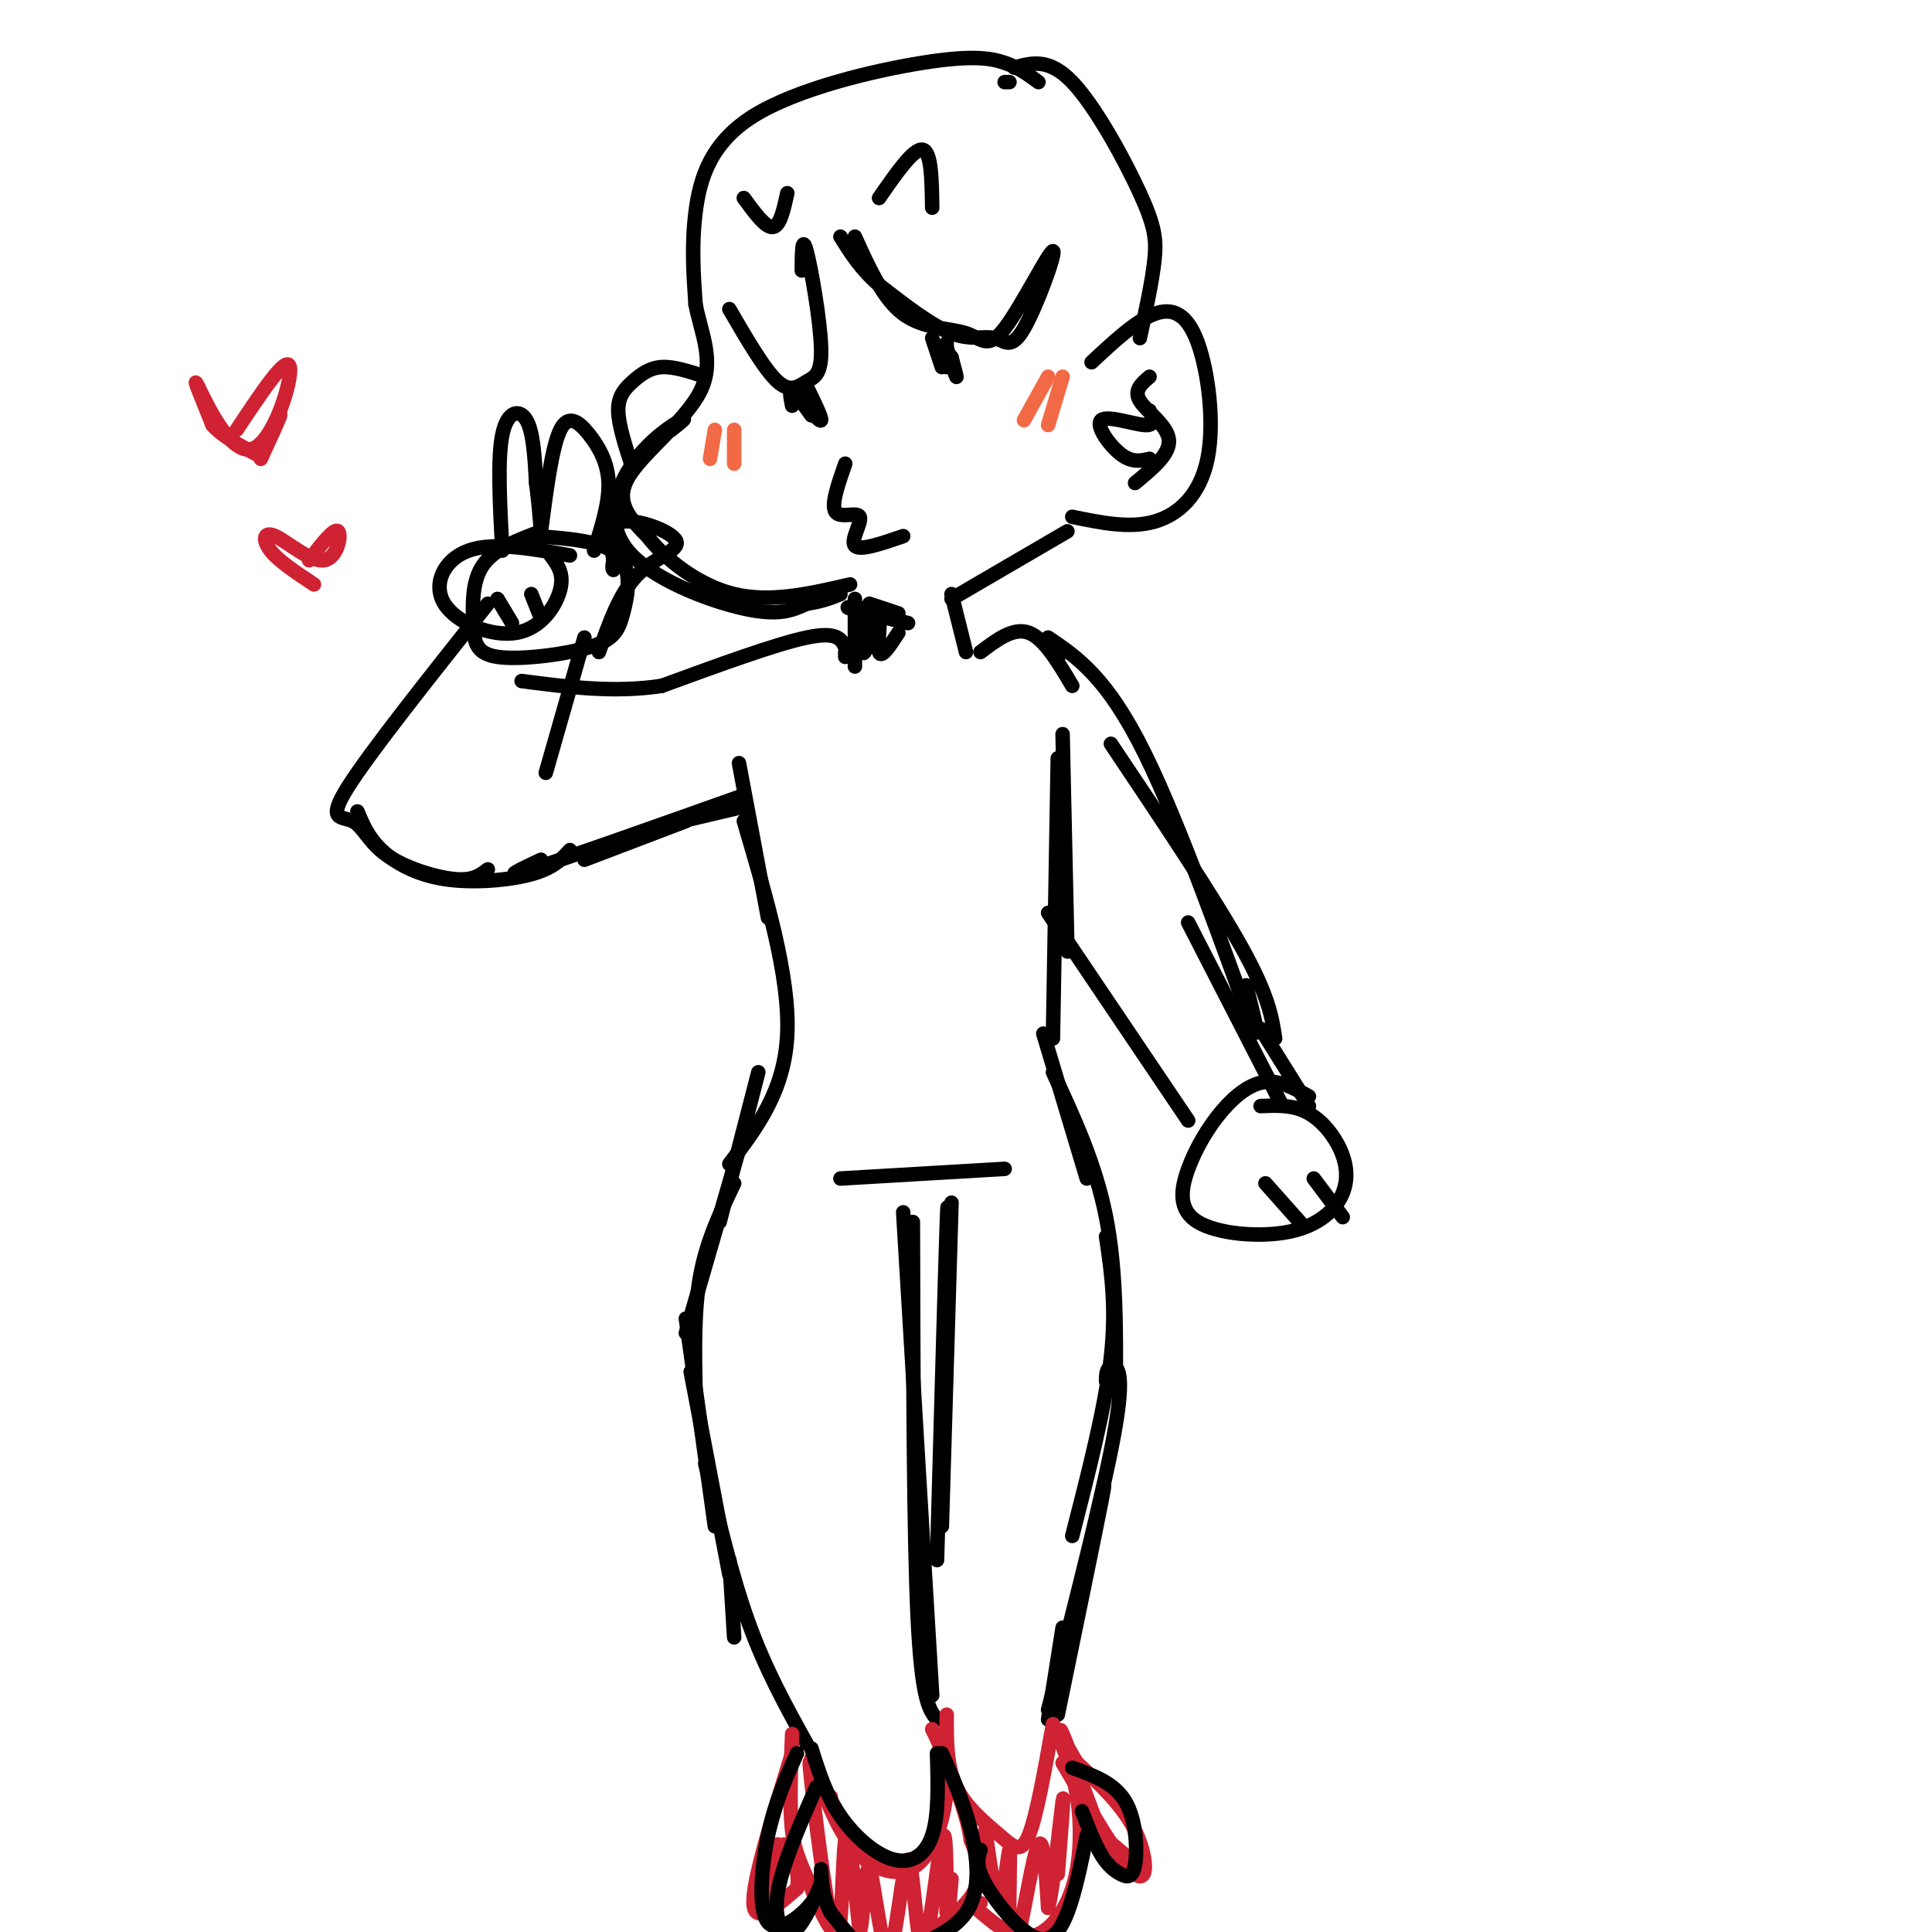 <svg viewBox='0 0 400 400' version='1.1' xmlns='http://www.w3.org/2000/svg' xmlns:xlink='http://www.w3.org/1999/xlink'><g fill='none' stroke='rgb(0,0,0)' stroke-width='3' stroke-linecap='round' stroke-linejoin='round'><path d='M215,17c-1.998,-1.486 -3.997,-2.973 -7,-4c-3.003,-1.027 -7.011,-1.595 -17,0c-9.989,1.595 -25.959,5.352 -35,11c-9.041,5.648 -11.155,13.185 -12,20c-0.845,6.815 -0.423,12.907 0,19'/><path d='M144,63c1.167,6.083 4.083,11.792 1,18c-3.083,6.208 -12.167,12.917 -15,18c-2.833,5.083 0.583,8.542 4,12'/><path d='M134,111c3.556,4.622 10.444,10.178 18,12c7.556,1.822 15.778,-0.089 24,-2'/><path d='M139,89c1.777,-1.416 3.553,-2.833 2,-2c-1.553,0.833 -6.437,3.914 -10,9c-3.563,5.086 -5.805,12.177 -1,18c4.805,5.823 16.659,10.378 24,12c7.341,1.622 10.171,0.311 13,-1'/><path d='M167,125c3.333,-0.500 5.167,-1.250 7,-2'/><path d='M177,49c2.905,6.443 5.810,12.886 10,16c4.190,3.114 9.663,2.899 13,4c3.337,1.101 4.536,3.518 8,-1c3.464,-4.518 9.193,-15.970 10,-16c0.807,-0.030 -3.310,11.363 -6,16c-2.690,4.637 -3.955,2.518 -6,2c-2.045,-0.518 -4.870,0.566 -9,-1c-4.130,-1.566 -9.565,-5.783 -15,-10'/><path d='M182,59c-3.833,-3.333 -5.917,-6.667 -8,-10'/><path d='M193,70c0.000,0.000 2.000,6.000 2,6'/><path d='M151,64c3.660,6.293 7.321,12.587 10,15c2.679,2.413 4.378,0.946 6,0c1.622,-0.946 3.167,-1.370 3,-7c-0.167,-5.630 -2.048,-16.466 -3,-20c-0.952,-3.534 -0.976,0.233 -1,4'/><path d='M164,84c-0.333,-1.667 -0.667,-3.333 0,-3c0.667,0.333 2.333,2.667 4,5'/><path d='M175,96c-1.500,4.304 -3.000,8.607 -2,10c1.000,1.393 4.500,-0.125 5,1c0.500,1.125 -2.000,4.893 -1,6c1.000,1.107 5.500,-0.446 10,-2'/><path d='M182,41c3.583,-5.167 7.167,-10.333 9,-10c1.833,0.333 1.917,6.167 2,12'/><path d='M154,41c2.250,3.083 4.500,6.167 6,6c1.500,-0.167 2.250,-3.583 3,-7'/><path d='M226,75c4.596,-4.284 9.193,-8.568 13,-10c3.807,-1.432 6.825,-0.013 9,6c2.175,6.013 3.509,16.619 2,24c-1.509,7.381 -5.860,11.537 -11,13c-5.140,1.463 -11.070,0.231 -17,-1'/><path d='M238,78c-1.667,1.422 -3.333,2.844 -2,5c1.333,2.156 5.667,5.044 6,8c0.333,2.956 -3.333,5.978 -7,9'/><path d='M238,85c0.679,1.583 1.357,3.167 -1,3c-2.357,-0.167 -7.750,-2.083 -9,-1c-1.250,1.083 1.643,5.167 4,7c2.357,1.833 4.179,1.417 6,1'/><path d='M177,124c0.000,0.000 0.000,14.000 0,14'/><path d='M197,123c0.000,0.000 3.000,12.000 3,12'/><path d='M197,124c0.000,0.000 24.000,-14.000 24,-14'/><path d='M209,17c0.000,0.000 -1.000,0.000 -1,0'/><path d='M210,14c3.595,-1.012 7.190,-2.024 12,3c4.810,5.024 10.833,16.083 14,23c3.167,6.917 3.476,9.690 3,14c-0.476,4.310 -1.738,10.155 -3,16'/><path d='M146,78c-3.232,-1.077 -6.464,-2.155 -9,-2c-2.536,0.155 -4.375,1.542 -6,3c-1.625,1.458 -3.036,2.988 -3,6c0.036,3.012 1.518,7.506 3,12'/><path d='M179,129c-0.363,3.560 -0.726,7.119 0,6c0.726,-1.119 2.542,-6.917 3,-7c0.458,-0.083 -0.440,5.548 0,7c0.440,1.452 2.220,-1.274 4,-4'/><path d='M179,126c-2.250,-0.250 -4.500,-0.500 -3,0c1.500,0.500 6.750,1.750 12,3'/><path d='M180,125c0.000,0.000 6.000,2.000 6,2'/><path d='M175,136c0.000,0.000 0.000,-1.000 0,-1'/><path d='M175,134c-0.833,-1.667 -1.667,-3.333 -8,-2c-6.333,1.333 -18.167,5.667 -30,10'/><path d='M137,142c-9.833,1.500 -19.417,0.250 -29,-1'/><path d='M121,132c0.000,0.000 -8.000,28.000 -8,28'/><path d='M101,125c-12.258,15.437 -24.517,30.874 -29,38c-4.483,7.126 -1.191,5.941 1,7c2.191,1.059 3.282,4.362 7,7c3.718,2.638 10.062,4.611 14,5c3.938,0.389 5.469,-0.805 7,-2'/><path d='M112,110c-4.834,1.819 -9.668,3.639 -12,7c-2.332,3.361 -2.161,8.264 -2,12c0.161,3.736 0.311,6.305 5,7c4.689,0.695 13.917,-0.484 19,-2c5.083,-1.516 6.022,-3.370 7,-7c0.978,-3.630 1.994,-9.037 -1,-12c-2.994,-2.963 -9.997,-3.481 -17,-4'/><path d='M104,114c-0.511,-9.511 -1.022,-19.022 0,-24c1.022,-4.978 3.578,-5.422 5,-3c1.422,2.422 1.711,7.711 2,13'/><path d='M111,100c0.500,3.833 0.750,6.917 1,10'/><path d='M112,110c1.149,-8.774 2.298,-17.548 4,-21c1.702,-3.452 3.958,-1.583 6,1c2.042,2.583 3.869,5.881 4,10c0.131,4.119 -1.435,9.060 -3,14'/><path d='M124,135c2.161,-6.137 4.321,-12.274 8,-16c3.679,-3.726 8.875,-5.042 8,-7c-0.875,-1.958 -7.821,-4.560 -11,-4c-3.179,0.560 -2.589,4.280 -2,8'/><path d='M127,116c-0.333,1.667 -0.167,1.833 0,2'/><path d='M118,115c-7.930,-1.426 -15.860,-2.852 -21,-1c-5.140,1.852 -7.491,6.981 -5,11c2.491,4.019 9.825,6.928 15,6c5.175,-0.928 8.193,-5.694 9,-9c0.807,-3.306 -0.596,-5.153 -2,-7'/><path d='M103,124c0.000,0.000 3.000,5.000 3,5'/><path d='M110,123c0.000,0.000 2.000,5.000 2,5'/><path d='M74,168c1.131,2.702 2.262,5.405 5,8c2.738,2.595 7.083,5.083 13,6c5.917,0.917 13.405,0.262 18,-1c4.595,-1.262 6.298,-3.131 8,-5'/><path d='M112,178c-4.417,2.083 -8.833,4.167 -2,2c6.833,-2.167 24.917,-8.583 43,-15'/><path d='M121,178c0.000,0.000 21.000,-8.000 21,-8'/><path d='M137,171c0.000,0.000 17.000,-4.000 17,-4'/><path d='M153,158c0.000,0.000 6.000,32.000 6,32'/><path d='M220,152c0.000,0.000 1.000,45.000 1,45'/><path d='M219,157c0.000,0.000 -1.000,58.000 -1,58'/><path d='M154,170c4.750,16.083 9.500,32.167 9,44c-0.500,11.833 -6.250,19.417 -12,27'/><path d='M157,222c0.000,0.000 -8.000,31.000 -8,31'/><path d='M174,244c0.000,0.000 34.000,-2.000 34,-2'/><path d='M153,238c0.000,0.000 -11.000,38.000 -11,38'/><path d='M152,245c-2.833,5.917 -5.667,11.833 -7,19c-1.333,7.167 -1.167,15.583 -1,24'/><path d='M142,273c0.000,0.000 6.000,43.000 6,43'/><path d='M143,284c0.000,0.000 8.000,42.000 8,42'/><path d='M151,323c0.000,0.000 1.000,16.000 1,16'/><path d='M146,303c2.750,11.667 5.500,23.333 9,33c3.500,9.667 7.750,17.333 12,25'/><path d='M187,251c0.000,0.000 6.000,100.000 6,100'/><path d='M189,253c0.083,32.417 0.167,64.833 1,82c0.833,17.167 2.417,19.083 4,21'/><path d='M197,249c0.000,0.000 -2.000,67.000 -2,67'/><path d='M196,264c0.167,-9.917 0.333,-19.833 0,-10c-0.333,9.833 -1.167,39.417 -2,69'/><path d='M216,214c0.000,0.000 9.000,30.000 9,30'/><path d='M218,222c4.417,9.500 8.833,19.000 11,30c2.167,11.000 2.083,23.500 2,36'/><path d='M229,256c1.083,7.333 2.167,14.667 1,25c-1.167,10.333 -4.583,23.667 -8,37'/><path d='M229,286c0.000,-1.289 0.000,-2.578 1,-3c1.000,-0.422 3.000,0.022 1,12c-2.000,11.978 -8.000,35.489 -14,59'/><path d='M227,314c1.167,-4.917 2.333,-9.833 1,-3c-1.333,6.833 -5.167,25.417 -9,44'/><path d='M220,337c0.000,0.000 -3.000,19.000 -3,19'/><path d='M203,135c3.417,-2.583 6.833,-5.167 10,-4c3.167,1.167 6.083,6.083 9,11'/><path d='M219,136c0.000,0.000 0.100,0.100 0.1,0.1'/><path d='M217,132c6.111,4.133 12.222,8.267 20,24c7.778,15.733 17.222,43.067 21,53c3.778,9.933 1.889,2.467 0,-5'/><path d='M230,154c10.667,15.917 21.333,31.833 27,42c5.667,10.167 6.333,14.583 7,19'/><path d='M217,189c0.000,0.000 29.000,43.000 29,43'/><path d='M246,191c0.000,0.000 19.000,37.000 19,37'/><path d='M261,213c0.000,0.000 10.000,16.000 10,16'/><path d='M271,227c-2.978,-1.665 -5.957,-3.330 -9,-3c-3.043,0.330 -6.152,2.655 -9,6c-2.848,3.345 -5.435,7.710 -7,12c-1.565,4.290 -2.109,8.505 2,11c4.109,2.495 12.872,3.271 19,2c6.128,-1.271 9.622,-4.588 11,-8c1.378,-3.412 0.640,-6.919 -1,-10c-1.640,-3.081 -4.183,-5.738 -7,-7c-2.817,-1.262 -5.909,-1.131 -9,-1'/><path d='M262,245c0.000,0.000 8.000,9.000 8,9'/><path d='M272,244c0.000,0.000 6.000,8.000 6,8'/></g>
<g fill='none' stroke='rgb(242,105,70)' stroke-width='3' stroke-linecap='round' stroke-linejoin='round'><path d='M148,89c0.000,0.000 -1.000,6.000 -1,6'/><path d='M152,89c0.000,0.000 0.000,7.000 0,7'/><path d='M217,78c0.000,0.000 -5.000,9.000 -5,9'/><path d='M220,78c0.000,0.000 -3.000,10.000 -3,10'/></g>
<g fill='none' stroke='rgb(0,0,0)' stroke-width='3' stroke-linecap='round' stroke-linejoin='round'><path d='M196,72c0.917,2.833 1.833,5.667 2,6c0.167,0.333 -0.417,-1.833 -1,-4'/><path d='M197,74c-0.333,-0.667 -0.667,-0.333 -1,0'/><path d='M166,83c1.917,2.250 3.833,4.500 4,4c0.167,-0.500 -1.417,-3.750 -3,-7'/><path d='M196,74c0.000,-1.667 0.000,-3.333 0,-3c0.000,0.333 0.000,2.667 0,5'/></g>
<g fill='none' stroke='rgb(207,34,51)' stroke-width='3' stroke-linecap='round' stroke-linejoin='round'><path d='M49,89c5.208,-7.851 10.417,-15.702 11,-13c0.583,2.702 -3.458,15.958 -8,17c-4.542,1.042 -9.583,-10.131 -11,-13c-1.417,-2.869 0.792,2.565 3,8'/><path d='M44,88c2.000,2.333 5.500,4.167 9,6'/><path d='M54,95c1.917,-4.167 3.833,-8.333 4,-9c0.167,-0.667 -1.417,2.167 -3,5'/><path d='M64,116c2.595,-3.380 5.190,-6.759 6,-6c0.810,0.759 -0.164,5.657 -3,6c-2.836,0.343 -7.533,-3.869 -10,-5c-2.467,-1.131 -2.705,0.820 -1,3c1.705,2.180 5.352,4.590 9,7'/><path d='M172,372c0.000,0.000 0.000,1.000 0,1'/><path d='M168,364c2.530,7.286 5.060,14.571 9,19c3.940,4.429 9.292,6.000 13,3c3.708,-3.000 5.774,-10.571 6,-16c0.226,-5.429 -1.387,-8.714 -3,-12'/><path d='M164,359c-0.285,7.547 -0.571,15.094 0,20c0.571,4.906 1.998,7.171 4,12c2.002,4.829 4.577,12.223 11,13c6.423,0.777 16.692,-5.064 21,-10c4.308,-4.936 2.654,-8.968 1,-13'/><path d='M201,381c-0.667,-4.833 -2.833,-10.417 -5,-16'/><path d='M169,372c-0.946,-5.595 -1.893,-11.190 -1,-3c0.893,8.190 3.625,30.167 5,32c1.375,1.833 1.393,-16.476 2,-20c0.607,-3.524 1.804,7.738 3,19'/><path d='M178,400c0.731,-1.453 1.057,-14.585 2,-13c0.943,1.585 2.501,17.886 4,17c1.499,-0.886 2.938,-18.959 4,-19c1.062,-0.041 1.748,17.951 3,18c1.252,0.049 3.072,-17.843 4,-22c0.928,-4.157 0.964,5.422 1,15'/><path d='M196,396c0.333,1.333 0.667,-2.833 1,-7'/><path d='M196,355c-0.024,5.345 -0.048,10.690 2,15c2.048,4.310 6.167,7.583 9,10c2.833,2.417 4.381,3.976 6,0c1.619,-3.976 3.310,-13.488 5,-23'/><path d='M218,357c2.024,4.524 4.048,9.048 5,15c0.952,5.952 0.833,13.333 -1,19c-1.833,5.667 -5.381,9.619 -9,10c-3.619,0.381 -7.310,-2.810 -11,-6'/><path d='M202,395c-1.667,-1.167 -0.333,-1.083 1,-1'/><path d='M204,379c1.033,7.444 2.066,14.889 3,14c0.934,-0.889 1.770,-10.111 2,-10c0.230,0.111 -0.144,9.556 0,15c0.144,5.444 0.808,6.889 2,2c1.192,-4.889 2.912,-16.111 4,-18c1.088,-1.889 1.544,5.556 2,13'/><path d='M217,395c1.022,-3.533 2.578,-18.867 3,-22c0.422,-3.133 -0.289,5.933 -1,15'/><path d='M164,363c-4.083,13.167 -8.167,26.333 -8,31c0.167,4.667 4.583,0.833 9,-3'/><path d='M165,391c0.853,-3.306 -1.514,-10.072 -3,-9c-1.486,1.072 -2.093,9.981 -2,10c0.093,0.019 0.884,-8.852 1,-10c0.116,-1.148 -0.442,5.426 -1,12'/><path d='M220,365c6.067,10.400 12.133,20.800 15,23c2.867,2.200 2.533,-3.800 0,-9c-2.533,-5.200 -7.267,-9.600 -12,-14'/><path d='M223,365c-2.889,-4.444 -4.111,-8.556 -3,-6c1.111,2.556 4.556,11.778 8,21'/><path d='M228,380c1.333,3.667 0.667,2.333 0,1'/><path d='M227,379c0.000,0.000 7.000,6.000 7,6'/></g>
<g fill='none' stroke='rgb(0,0,0)' stroke-width='3' stroke-linecap='round' stroke-linejoin='round'><path d='M168,362c1.524,4.851 3.048,9.702 6,14c2.952,4.298 7.333,8.042 11,9c3.667,0.958 6.619,-0.869 8,-5c1.381,-4.131 1.190,-10.565 1,-17'/><path d='M195,363c2.270,5.067 4.539,10.134 6,16c1.461,5.866 2.113,12.531 -1,17c-3.113,4.469 -9.992,6.742 -14,8c-4.008,1.258 -5.145,1.502 -7,0c-1.855,-1.502 -4.427,-4.751 -7,-8'/><path d='M172,396c-1.500,-2.667 -1.750,-5.333 -2,-8'/><path d='M203,383c-0.524,1.661 -1.048,3.321 1,7c2.048,3.679 6.667,9.375 10,11c3.333,1.625 5.381,-0.821 7,-5c1.619,-4.179 2.810,-10.089 4,-16'/><path d='M224,375c1.327,3.383 2.654,6.766 4,9c1.346,2.234 2.711,3.321 4,4c1.289,0.679 2.501,0.952 3,-2c0.499,-2.952 0.285,-9.129 -2,-13c-2.285,-3.871 -6.643,-5.435 -11,-7'/><path d='M169,370c-3.578,8.178 -7.156,16.356 -8,22c-0.844,5.644 1.044,8.756 3,8c1.956,-0.756 3.978,-5.378 6,-10'/><path d='M165,363c-2.280,5.071 -4.560,10.143 -6,17c-1.440,6.857 -2.042,15.500 0,18c2.042,2.500 6.726,-1.143 9,-4c2.274,-2.857 2.137,-4.929 2,-7'/></g>
</svg>
